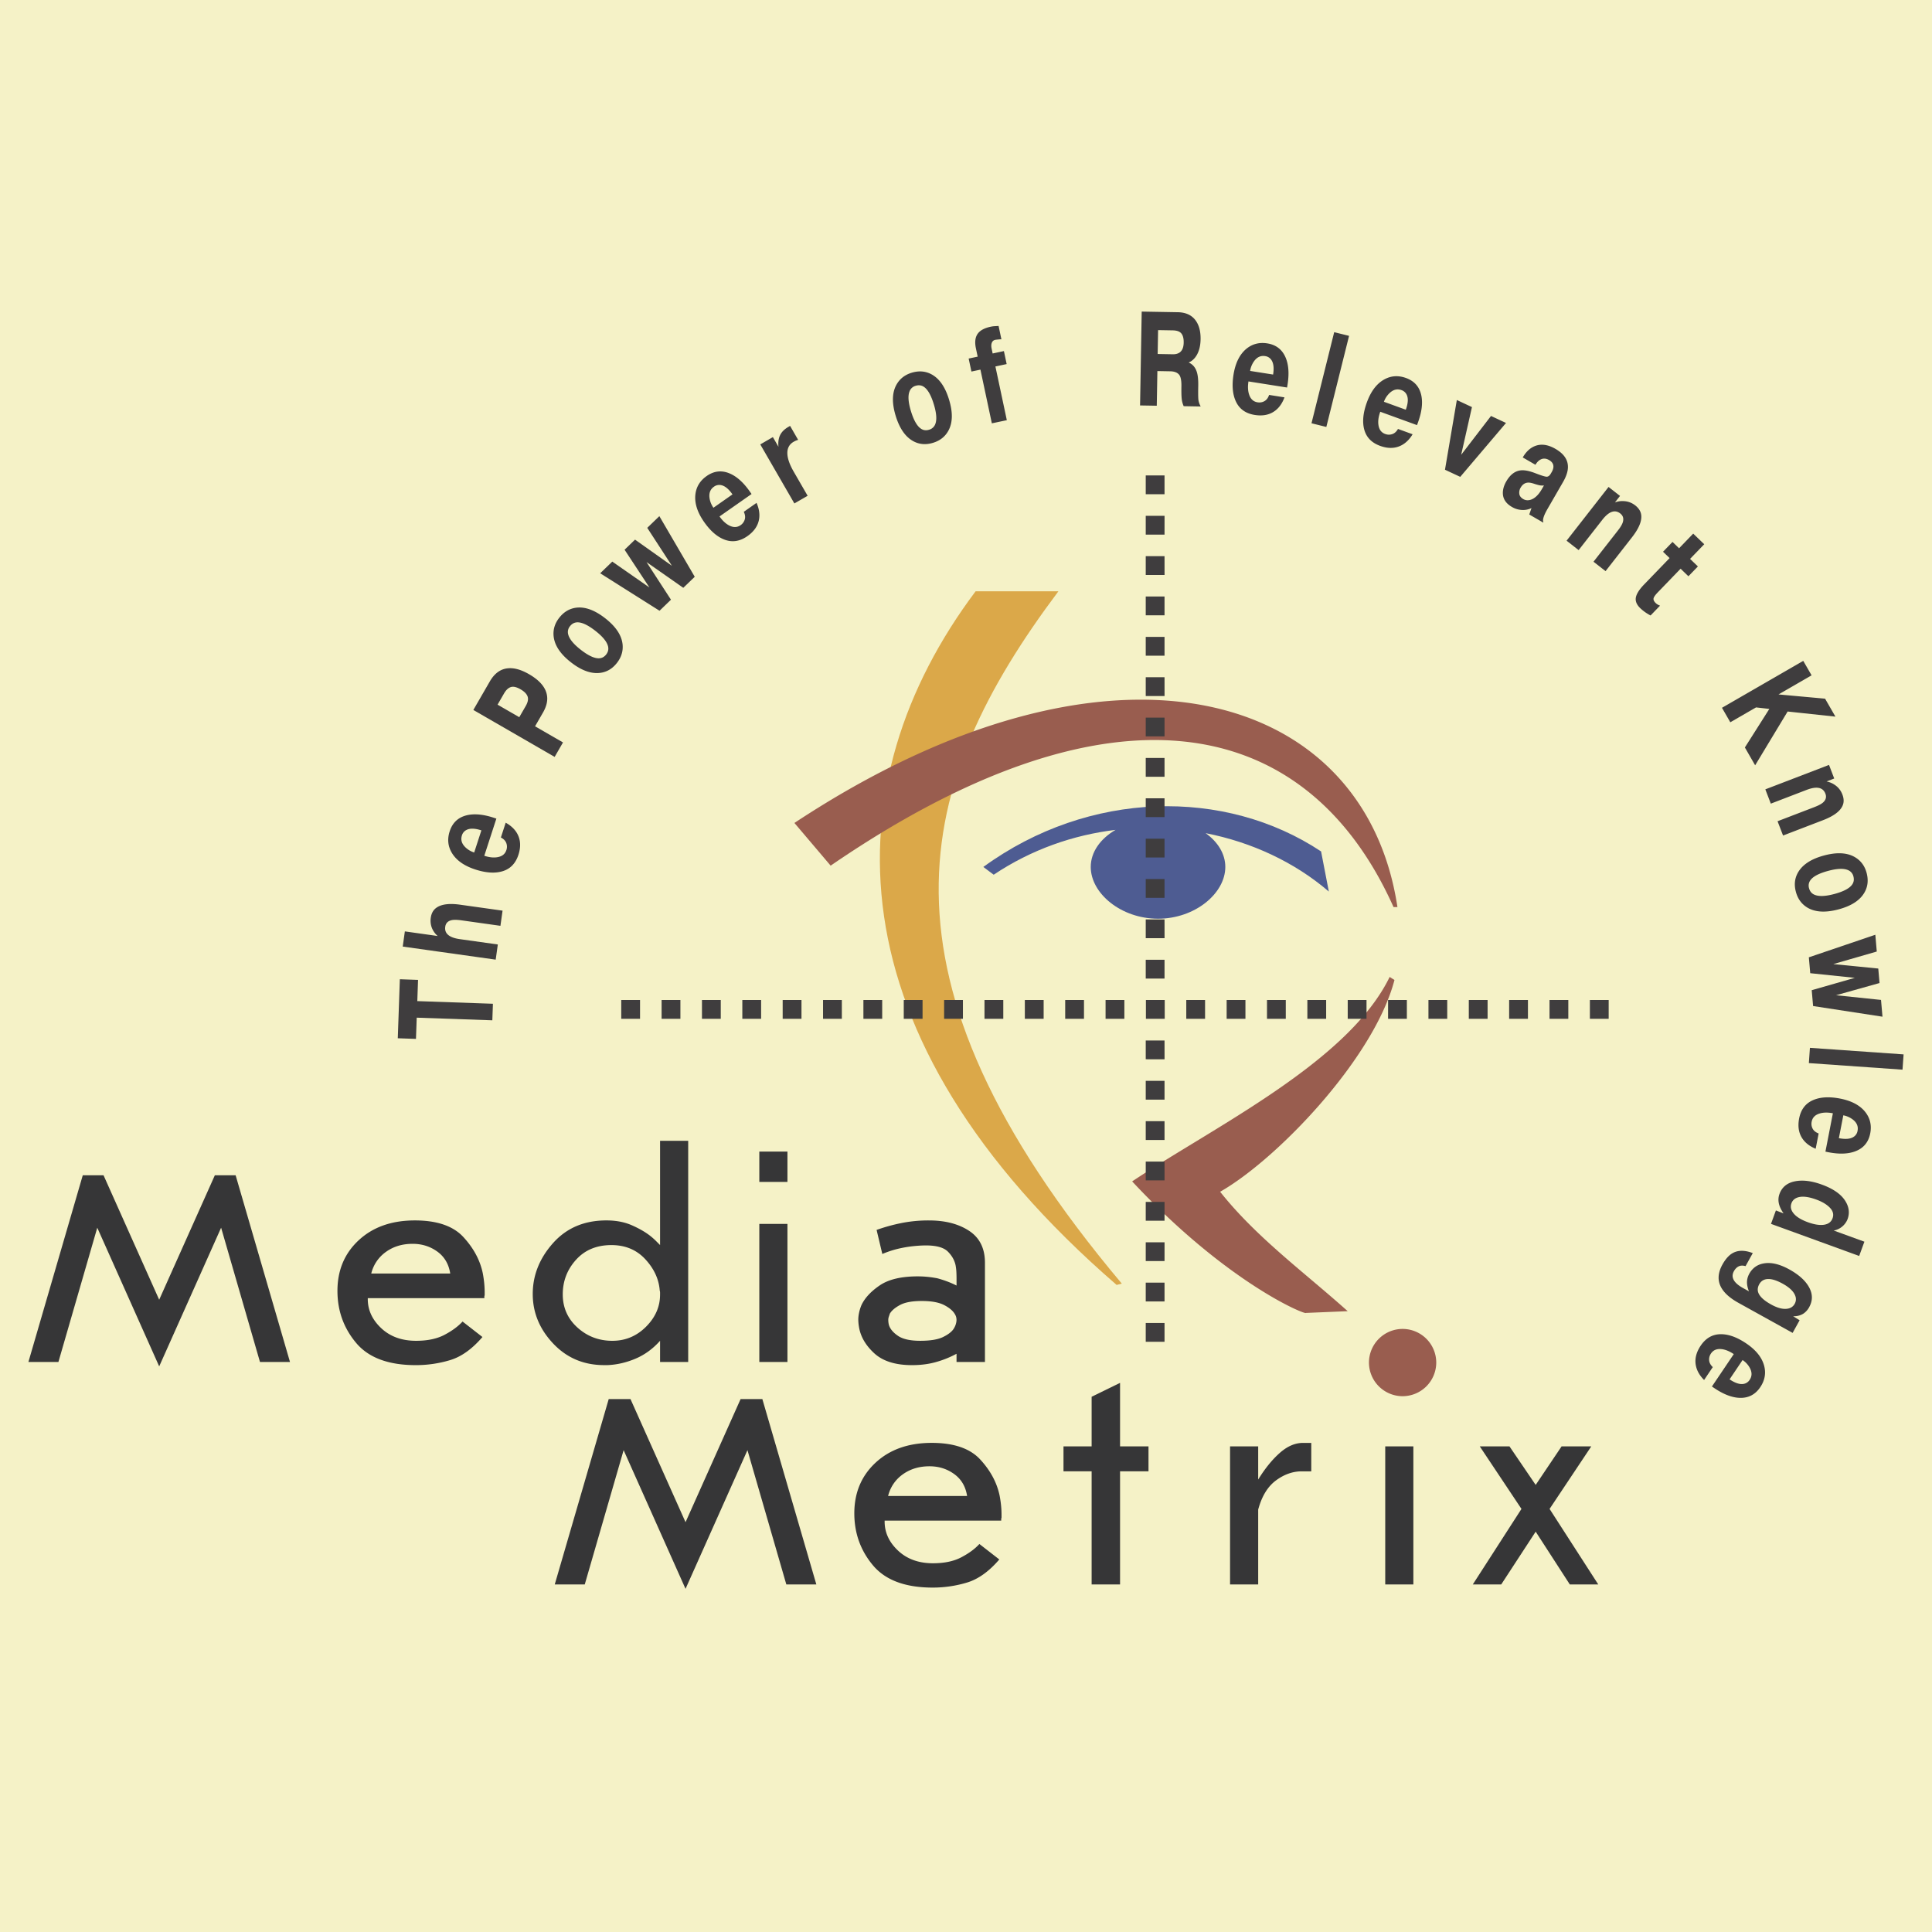 <svg xmlns="http://www.w3.org/2000/svg" width="2500" height="2500" viewBox="0 0 192.756 192.756"><g fill-rule="evenodd" clip-rule="evenodd"><path fill="#f5f2c7" d="M0 0h192.756v192.756H0V0z"/><path d="M132.578 88.949l-.773-4.002c-9.557-6.343-23.127-6.146-33.697 1.549l1.033.774c3.766-2.517 7.947-3.968 12.16-4.474-1.51.877-2.477 2.21-2.477 3.7 0 2.631 3.016 5.164 6.713 5.164s6.713-2.533 6.713-5.164c0-1.314-.752-2.506-1.965-3.371 4.596.896 8.877 2.893 12.293 5.824z" fill="#4e5c92"/><path d="M111.406 128.197l.516-.13c-12.975-15.428-18.139-27.919-18.268-38.941s4.778-20.576 11.942-30.13h-8.262C90.168 68.55 86.489 79.621 88.2 91.418c1.71 11.797 8.812 24.32 23.206 36.779z" fill="#dba849"/><path d="M139.033 90.498h.389c-1.654-10.969-8.875-18.233-19.592-20.171-10.717-1.938-24.93 1.448-40.571 11.779l3.615 4.26c13.718-9.407 25.541-13.317 35.042-12.404s16.684 6.651 21.117 16.536zM139.938 132.587a3.362 3.362 0 0 1 3.357 3.356 3.363 3.363 0 0 1-3.357 3.356 3.364 3.364 0 0 1-3.357-3.356 3.363 3.363 0 0 1 3.357-3.356zM130.293 130.991c-.049.212-7.855-2.968-17.338-13.123 8.312-5.534 21.58-11.936 25.691-20.398l.48.304c-2.064 7.871-11.768 17.932-17.393 21.128 3.588 4.535 8.385 8.026 12.727 11.915l-4.167.174z" fill="#995d4f"/><path fill="#3f3d3e" d="M41.576 101.533l-.074 2.118-1.815-.063.206-5.888 1.815.064-.073 2.117 7.544.264-.059 1.651-7.544-.263zM40.392 92.925l3.274.461a2.117 2.117 0 0 1-.584-.827 1.999 1.999 0 0 1-.101-1.003c.063-.448.255-.783.575-1.001.499-.347 1.285-.444 2.36-.292l4.225.593-.213 1.513-3.9-.549c-.417-.057-.734-.063-.953-.019-.385.082-.604.303-.652.661-.096.675.39 1.087 1.458 1.237l3.787.532-.212 1.513-9.275-1.304.211-1.515zM49.973 83.558l.48-1.477c.503.278.877.625 1.124 1.041.363.623.412 1.342.147 2.159-.276.848-.793 1.393-1.552 1.632-.76.24-1.675.185-2.748-.164-1.096-.355-1.868-.894-2.316-1.613-.419-.675-.499-1.41-.24-2.203.278-.856.848-1.389 1.712-1.595.739-.174 1.624-.095 2.655.24l.288.095-1.205 3.708c.496.162.938.209 1.323.139.46-.079.755-.317.881-.709a1.038 1.038 0 0 0-.01-.7c-.086-.227-.265-.413-.539-.553zm-2.663 1.497l.717-2.208c-.631-.207-1.121-.223-1.468-.052a.877.877 0 0 0-.471.549c-.137.417-.034.8.303 1.148.252.258.56.446.919.563zM47.226 70.832l1.641-2.842c.467-.808 1.069-1.247 1.809-1.314.617-.062 1.319.135 2.106.589 1.109.64 1.708 1.376 1.803 2.207.059.5-.078 1.043-.414 1.626l-.789 1.365 2.788 1.61-.833 1.443-8.111-4.684zm2.417-.528l2.165 1.25.644-1.115c.193-.334.263-.625.21-.869-.067-.291-.312-.558-.734-.802-.394-.227-.715-.299-.968-.216-.252.082-.475.294-.673.637l-.644 1.115zM61.552 66.139c-.488.623-1.096.959-1.828 1.008-.856.057-1.78-.301-2.766-1.073-1.042-.813-1.613-1.666-1.719-2.56-.078-.68.107-1.305.553-1.875.455-.583 1.016-.919 1.683-1.008.892-.116 1.861.238 2.909 1.056 1.047.818 1.622 1.674 1.727 2.566.078.681-.109 1.309-.559 1.886zm-1.075-.839c.195-.253.259-.524.187-.814-.112-.461-.53-.974-1.26-1.544-.73-.57-1.325-.854-1.786-.852-.298.002-.549.13-.751.389a.902.902 0 0 0-.181.804c.112.46.528.972 1.25 1.538.736.574 1.335.86 1.796.858.299-.001.547-.127.745-.379zM64.504 56.079l2.439 3.753-1.141 1.103-5.921-3.739 1.207-1.165 3.705 2.581-2.479-3.765 1.044-1.008 3.678 2.609-2.459-3.785 1.207-1.166 3.53 6.048-1.143 1.101-3.667-2.567zM74.208 51.064l1.272-.892c.234.526.322 1.027.27 1.506-.084.717-.479 1.321-1.183 1.813-.729.511-1.47.635-2.222.37-.75-.265-1.449-.858-2.095-1.782-.661-.944-.953-1.839-.877-2.683.074-.791.451-1.426 1.134-1.903.736-.516 1.512-.598 2.326-.242.694.303 1.353.898 1.976 1.788l.175.249-3.196 2.238c.299.428.623.728.972.905.417.212.793.199 1.132-.036a1.04 1.04 0 0 0 .412-.568c.069-.231.037-.486-.096-.763zm-3.029-.406l1.901-1.333c-.38-.543-.759-.852-1.14-.924a.888.888 0 0 0-.707.156c-.357.25-.507.616-.448 1.098.047.357.177.692.394 1.003zM78.826 42.49l.806 1.399a1.238 1.238 0 0 0-.228.074 2.393 2.393 0 0 0-.229.118c-.415.24-.623.614-.621 1.124.004.509.215 1.127.635 1.855l1.389 2.405-1.323.764-3.402-5.89 1.258-.729.556.964c-.049-.505.022-.926.219-1.262.16-.278.423-.521.787-.732l.153-.09zM93.088 44.179c-.755.231-1.447.158-2.074-.223-.734-.443-1.283-1.266-1.651-2.465-.385-1.264-.366-2.291.061-3.082.329-.602.837-1.008 1.53-1.22.707-.215 1.358-.168 1.956.143.795.417 1.389 1.26 1.775 2.533.39 1.271.371 2.301-.057 3.092-.326.602-.838 1.009-1.54 1.222zm-.397-1.304a.917.917 0 0 0 .621-.558c.173-.442.124-1.104-.147-1.988-.27-.886-.596-1.46-.974-1.723-.246-.171-.526-.209-.839-.114a.9.9 0 0 0-.608.557c-.174.44-.126 1.099.142 1.976.273.894.6 1.471.98 1.733.242.171.518.212.825.117zM100.16 35.027l.275 1.296-1.123.24 1.139 5.358-1.494.315-1.139-5.358-.899.191-.276-1.296.9-.191-.176-.827c-.143-.675-.059-1.193.252-1.55.248-.286.656-.488 1.225-.61.15-.031.283-.048.408-.053.125-.006.248-.013.377-.023l.281 1.333a2.463 2.463 0 0 0-.293.017 4.637 4.637 0 0 0-.314.036.449.449 0 0 0-.35.294c-.061.158-.066.35-.021.573l.105.494 1.123-.239zM113.744 40.451l.164-9.364 3.598.063c.758.013 1.328.259 1.717.737.387.479.574 1.133.559 1.967-.01.631-.139 1.155-.381 1.571-.207.357-.477.606-.809.743.41.175.686.505.828.986.096.322.139.768.129 1.34-.012.573-.01.989.004 1.25.01.263.09.532.238.812l-1.693-.03a2.362 2.362 0 0 1-.195-.709c-.033-.271-.043-.701-.033-1.29.01-.598-.078-.993-.266-1.185-.184-.193-.471-.292-.857-.298l-1.275-.023-.061 3.458-1.667-.028zm1.799-7.516l-.043 2.383 1.516.027c.295.004.531-.063.711-.202.238-.189.361-.507.369-.953.01-.479-.096-.814-.311-1.001-.166-.147-.43-.223-.791-.229l-1.451-.025zM126.619 39.401l1.535.244c-.199.538-.482.963-.855 1.271-.557.457-1.26.618-2.107.484-.881-.139-1.5-.566-1.855-1.279-.355-.711-.445-1.625-.27-2.739.182-1.138.592-1.983 1.232-2.539.602-.518 1.316-.713 2.139-.583.889.141 1.502.623 1.84 1.443.291.7.35 1.588.182 2.661l-.049.299-3.852-.608c-.08.515-.057.957.072 1.327.15.442.43.694.836.757.25.04.48 0 .691-.12.211-.119.365-.326.461-.618zm-1.894-2.394l2.293.362c.105-.656.045-1.144-.176-1.46a.885.885 0 0 0-.619-.381c-.432-.067-.793.093-1.084.482a2.207 2.207 0 0 0-.414.997zM133.113 33.141l1.483.368-2.268 9.088-1.48-.368 2.265-9.088zM139.477 42.796l1.459.53c-.295.492-.656.854-1.08 1.085-.635.343-1.357.366-2.162.073-.838-.305-1.363-.841-1.578-1.609-.213-.768-.125-1.681.26-2.739.395-1.084.959-1.836 1.695-2.258.688-.395 1.424-.448 2.209-.164.846.308 1.355.896 1.531 1.768.148.744.039 1.626-.332 2.646l-.104.286-3.666-1.333c-.178.49-.238.928-.182 1.314.064.463.289.764.678.905.236.086.471.09.699.012.231-.076.422-.249.573-.516zm-1.403-2.711l2.182.793c.227-.625.26-1.113.104-1.466a.892.892 0 0 0-.533-.49c-.412-.149-.797-.062-1.156.265a2.19 2.19 0 0 0-.597.898zM145.781 45.376l2.977-3.875 1.498.698-4.567 5.377-1.523-.711 1.182-6.955 1.509.705-1.076 4.761zM153.193 46.371l-1.268-.732c.307-.532.682-.898 1.125-1.098.643-.291 1.355-.21 2.137.242.828.478 1.242 1.071 1.246 1.784.006.439-.154.944-.482 1.513l-1.551 2.688c-.383.663-.521 1.105-.416 1.321l-.025.044-1.385-.802.225-.642a1.92 1.92 0 0 1-.967.191 2.176 2.176 0 0 1-.982-.299c-.592-.341-.895-.793-.91-1.355-.01-.384.104-.787.344-1.201.387-.671.871-1.038 1.453-1.098.371-.038.852.057 1.439.284.584.225.959.343 1.121.35.162.006.305-.097.426-.307l.09-.154c.117-.204.174-.389.172-.556-.002-.265-.146-.479-.434-.644-.309-.179-.6-.191-.873-.038-.19.107-.35.275-.485.509zm.635 2.434l.213-.37c-.16.012-.305.006-.428-.015a4.726 4.726 0 0 1-.564-.16c-.254-.082-.457-.12-.607-.109-.303.019-.545.186-.727.499a.969.969 0 0 0-.133.625c.029.21.162.385.398.52.227.13.479.151.758.059.401-.139.766-.488 1.09-1.049zM161.629 49.478l-.504.646c.281-.1.559-.144.836-.129.441.013.836.156 1.188.429.369.291.572.629.602 1.016.049.593-.264 1.321-.939 2.182l-2.625 3.361-1.203-.94 2.424-3.101c.26-.332.424-.604.492-.816.121-.374.041-.673-.244-.896-.539-.421-1.139-.207-1.801.642l-2.354 3.012-1.203-.94 4.188-5.36 1.143.894zM165.92 55.048l.947-.98.654.633 1.412-1.462 1.098 1.06-1.412 1.462.781.753-.947.98-.779-.754-2.271 2.353c-.268.277-.412.488-.43.627-.02.141.057.292.225.456.104.099.246.184.424.25l-.945.98a4.503 4.503 0 0 1-1.031-.73c-.332-.322-.482-.652-.447-.993.043-.381.322-.841.844-1.38l2.533-2.623-.656-.632zM177.443 69.284l4.645.423 1.033 1.792-4.769-.511-3.241 5.366-1.025-1.779 2.441-3.846-1.326-.151-2.568 1.483-.832-1.444 8.109-4.682.832 1.443-3.299 1.906zM183 77.671l-.766.294c.293.059.555.166.785.32.369.235.635.564.795.98.17.44.168.831-.008 1.178-.262.535-.906.997-1.928 1.389l-3.982 1.529-.549-1.426 3.68-1.412c.391-.152.672-.299.844-.446.295-.257.379-.556.25-.892-.244-.637-.869-.762-1.875-.377l-3.572 1.372-.547-1.426 6.354-2.438.519 1.355zM179.176 88.979c-.207-.764-.107-1.451.293-2.065.471-.718 1.311-1.24 2.521-1.563 1.277-.343 2.301-.286 3.076.168.59.348.979.871 1.166 1.57.191.715.123 1.365-.211 1.95-.443.783-1.305 1.345-2.59 1.689-1.283.343-2.312.288-3.09-.166-.587-.349-.976-.876-1.165-1.583zm1.316-.354c.082.31.26.523.537.642.434.189 1.098.164 1.992-.076.893-.24 1.477-.545 1.752-.915.18-.24.227-.518.143-.835a.9.9 0 0 0-.535-.629c-.432-.189-1.094-.164-1.979.074-.902.242-1.49.547-1.766.917a.908.908 0 0 0-.144.822zM185.055 97.56l-4.448-.465-.138-1.583 6.633-2.251.144 1.673-4.336 1.254 4.486.443.125 1.446-4.339 1.218 4.488.467.146 1.673-6.923-1.063-.137-1.582 4.299-1.23zM189.922 105.197l-.108 1.524-9.343-.655.105-1.523 9.346.654zM181.447 113.086l-.297 1.525c-.531-.215-.945-.516-1.24-.898-.436-.572-.572-1.28-.41-2.122.17-.878.617-1.479 1.342-1.81.727-.332 1.641-.389 2.748-.175 1.131.222 1.963.661 2.494 1.321.496.621.668 1.338.508 2.156-.174.884-.674 1.481-1.508 1.79-.711.266-1.598.293-2.664.087l-.297-.06.744-3.828c-.514-.099-.955-.091-1.328.025-.447.137-.711.406-.787.812a1.03 1.03 0 0 0 .094.694c.113.216.314.376.601.483zm2.461-1.811l-.443 2.28c.652.128 1.141.086 1.465-.127a.87.87 0 0 0 .398-.603c.086-.43-.062-.798-.441-1.104a2.258 2.258 0 0 0-.979-.446zM176.693 122.106l.488-1.34.766.293c-.271-.386-.434-.749-.488-1.09a1.668 1.668 0 0 1 .08-.846c.248-.68.756-1.101 1.525-1.259.77-.159 1.668-.052 2.697.322 1.121.408 1.895.94 2.32 1.597.395.61.479 1.223.256 1.839a1.84 1.84 0 0 1-1.385 1.149l3.059 1.113-.52 1.424-8.798-3.202zm3.674-.166c.602.219 1.115.308 1.543.263.475-.053.785-.271.924-.656.137-.376.049-.728-.268-1.054-.314-.328-.771-.602-1.373-.82-.711-.259-1.289-.337-1.729-.233-.371.09-.617.295-.732.614-.117.322-.062.636.166.944.27.37.758.684 1.469.942zM174.875 125.021l-.721 1.302c-.264-.077-.49-.071-.682.021-.189.09-.35.25-.477.479-.139.25-.168.494-.086.729.113.333.441.65.986.953l.598.331c-.137-.346-.201-.659-.195-.938.006-.28.084-.554.229-.818.324-.581.812-.926 1.469-1.033.732-.124 1.578.08 2.535.61s1.613 1.128 1.971 1.794c.359.665.359 1.317.004 1.959a1.8 1.8 0 0 1-.551.631c-.293.195-.641.291-1.053.284l.645.399-.697 1.259-5.398-2.994c-1.135-.627-1.781-1.334-1.945-2.116-.109-.532.004-1.1.338-1.704.318-.574.674-.963 1.066-1.169.532-.282 1.187-.276 1.964.021zm.643 3.113c-.156.284-.188.558-.096.823.145.401.57.797 1.277 1.188.559.311 1.047.458 1.467.441.418-.017.715-.185.891-.505a.917.917 0 0 0 .055-.802c-.156-.427-.57-.827-1.24-1.199-.457-.252-.852-.403-1.191-.454-.546-.077-.933.092-1.163.508zM170.885 136.396l-.867 1.287c-.406-.406-.672-.844-.791-1.311-.18-.698-.027-1.403.451-2.114.5-.74 1.146-1.121 1.943-1.143s1.66.284 2.596.915c.957.644 1.549 1.374 1.781 2.19.215.764.088 1.491-.377 2.182-.502.746-1.199 1.1-2.084 1.061-.758-.034-1.586-.356-2.486-.962l-.252-.168 2.18-3.233c-.434-.293-.844-.459-1.232-.499-.465-.048-.812.097-1.043.439a1.046 1.046 0 0 0-.184.676c.021.241.14.469.365.68zm2.972-.704l-1.297 1.925c.551.37 1.016.524 1.396.455a.887.887 0 0 0 .604-.4c.246-.361.252-.757.025-1.185a2.17 2.17 0 0 0-.728-.795z"/><path d="M23.508 117.256l5.424 18.628h-2.994l-3.877-13.396-6.178 13.837-6.178-13.837-3.877 13.396H2.834l5.424-18.628h2.071l5.553 12.419 5.554-12.419h2.072zm24.626 16.138c-1.029 1.198-2.101 1.965-3.214 2.301a11.8 11.8 0 0 1-3.436.505c-2.731 0-4.717-.741-5.957-2.223-1.24-1.481-1.86-3.209-1.86-5.185 0-2.06.709-3.745 2.128-5.059 1.418-1.313 3.283-1.971 5.595-1.971 2.206 0 3.819.552 4.838 1.655 1.02 1.104 1.666 2.307 1.938 3.609.063.336.11.661.142.977.032.315.048.63.048.945v.285c-.021.042-.032.089-.032.142v.142h-11.63v.095c0 1.093.447 2.06 1.34 2.9.893.84 2.054 1.26 3.483 1.26 1.134 0 2.08-.199 2.836-.598.757-.4 1.355-.841 1.797-1.324l1.984 1.544zm-3.215-6.335c-.147-.945-.578-1.676-1.292-2.191-.715-.514-1.534-.771-2.458-.771-1.03 0-1.918.268-2.663.804a3.71 3.71 0 0 0-1.466 2.159h7.879v-.001zm20.935 6.712c-.714.799-1.528 1.393-2.442 1.781s-1.844.604-2.79.646h-.346c-2.039 0-3.735-.72-5.091-2.159s-2.033-3.084-2.033-4.933c0-1.87.673-3.562 2.018-5.074 1.345-1.514 3.12-2.271 5.327-2.271.966 0 1.818.163 2.553.489.736.325 1.345.678 1.828 1.056.21.168.395.331.552.488l.425.426v-10.4h2.806v22.063h-2.806v-2.112h-.001zm0-4.6v-.206a.648.648 0 0 0-.031-.205c-.084-1.134-.562-2.174-1.434-3.119-.873-.946-2.001-1.419-3.388-1.419-1.471 0-2.648.488-3.53 1.466-.883.978-1.324 2.127-1.324 3.451s.489 2.427 1.465 3.31c.977.882 2.138 1.323 3.483 1.323 1.303 0 2.421-.467 3.357-1.402.935-.935 1.402-2.002 1.402-3.199zm9.903-7.061h2.806v13.773h-2.806V122.11zm0-4.192v-3.026h2.806v3.026h-2.806zm11.701 4.791a17.927 17.927 0 0 1 2.364-.662 13.7 13.7 0 0 1 2.869-.284c1.618 0 2.952.348 4.003 1.041 1.051.693 1.575 1.754 1.575 3.183v9.897h-2.835v-.819a9.824 9.824 0 0 1-1.97.804c-.746.221-1.571.331-2.474.331-1.66 0-2.921-.399-3.782-1.198-.862-.798-1.366-1.681-1.513-2.647a4.678 4.678 0 0 1-.063-.693c0-.21.026-.441.079-.693.052-.252.131-.504.236-.757.336-.714.945-1.37 1.828-1.97.882-.599 2.144-.898 3.782-.898.336 0 .662.016.978.048.315.031.641.079.977.142.315.084.63.184.945.3.315.115.641.257.978.425v-.724c0-.189-.005-.395-.016-.614a5.075 5.075 0 0 0-.079-.678c-.105-.505-.363-.962-.772-1.372-.409-.409-1.14-.614-2.19-.614-.378 0-.814.026-1.308.079-.494.053-1.004.143-1.529.268a10.263 10.263 0 0 0-1.512.505l-.571-2.4zm1.166 8.982a2.131 2.131 0 0 0 .063.505c.126.399.431.761.914 1.087.483.326 1.219.488 2.206.488 1.009 0 1.771-.125 2.285-.378.515-.252.867-.525 1.056-.819.105-.168.179-.331.221-.488a1.59 1.59 0 0 0 .063-.395c0-.084-.011-.173-.032-.268s-.063-.194-.126-.3c-.189-.336-.546-.641-1.072-.914-.525-.272-1.271-.409-2.238-.409-.946 0-1.666.131-2.159.394-.494.263-.836.552-1.025.867l-.11.331a.984.984 0 0 0-.046.299zM76.061 139.586l5.385 18.492h-2.995l-3.877-13.396-6.178 13.837-6.177-13.837-3.877 13.396h-2.994l5.384-18.492h2.172l5.493 12.283 5.493-12.283h2.171zm23.64 16.002c-1.029 1.198-2.102 1.965-3.214 2.301a11.795 11.795 0 0 1-3.436.505c-2.731 0-4.717-.741-5.957-2.223-1.24-1.481-1.859-3.209-1.859-5.185 0-2.059.709-3.746 2.127-5.059 1.418-1.313 3.284-1.971 5.595-1.971 2.207 0 3.819.552 4.838 1.655 1.02 1.104 1.666 2.306 1.938 3.609.064.336.111.661.143.977s.047.63.047.946v.284c-.021.042-.031.089-.031.142v.142H88.26v.095c0 1.093.446 2.06 1.34 2.9.893.84 2.054 1.261 3.482 1.261 1.135 0 2.081-.2 2.837-.6.757-.398 1.356-.84 1.795-1.323l1.987 1.544zm-3.214-6.335c-.147-.945-.578-1.676-1.292-2.19-.715-.516-1.534-.772-2.459-.772-1.029 0-1.917.269-2.663.804a3.71 3.71 0 0 0-1.466 2.159h7.88v-.001zm12.425-2.459h-2.807v-2.489h2.807v-4.949l2.836-1.387v6.336h2.838v2.489h-2.838v11.284h-2.836v-11.284zm13.811-2.489h2.807v3.309c.672-1.092 1.387-1.975 2.143-2.646.756-.673 1.533-1.01 2.332-1.01h.82v2.837h-.945c-.904 0-1.766.305-2.586.915-.818.609-1.408 1.575-1.764 2.899v7.47h-2.807v-13.774zm15.482 0h2.807v13.773h-2.807v-13.773zm11.574 13.773h-2.836l4.854-7.533-4.16-6.24h2.963l2.615 3.845 2.586-3.845h2.961l-4.16 6.24 4.855 7.533h-2.838l-3.404-5.264-3.436 5.264z" fill="#363637"/><path fill="#3f3d3e" d="M61.981 99.771h1.876v1.875h-1.876v-1.875zM66.008 99.771h1.876v1.875h-1.876v-1.875zM70.035 99.771h1.876v1.875h-1.876v-1.875zM74.062 99.771h1.875v1.875h-1.875v-1.875zM78.088 99.771h1.876v1.875h-1.876v-1.875zM82.115 99.771h1.876v1.875h-1.876v-1.875zM86.142 99.771h1.875v1.875h-1.875v-1.875zM90.168 99.771h1.876v1.875h-1.876v-1.875zM94.195 99.771h1.876v1.875h-1.876v-1.875zM98.223 99.771h1.875v1.875h-1.875v-1.875zM102.248 99.771h1.877v1.875h-1.877v-1.875zM106.275 99.771h1.875v1.875h-1.875v-1.875zM110.303 99.771h1.875v1.875h-1.875v-1.875zM114.328 99.771h1.877v1.875h-1.877v-1.875zM118.355 99.771h1.875v1.875h-1.875v-1.875zM122.383 99.771h1.875v1.875h-1.875v-1.875zM126.408 99.771h1.875v1.875h-1.875v-1.875zM130.436 99.771h1.875v1.875h-1.875v-1.875zM134.463 99.771h1.875v1.875h-1.875v-1.875zM138.488 99.771h1.875v1.875h-1.875v-1.875zM142.516 99.771h1.875v1.875h-1.875v-1.875zM146.543 99.771h1.875v1.875h-1.875v-1.875zM150.568 99.771h1.875v1.875h-1.875v-1.875zM154.596 99.771h1.875v1.875h-1.875v-1.875zM158.623 99.771h1.875v1.875h-1.875v-1.875zM114.311 133.871v-1.875h1.875v1.875h-1.875zM114.311 129.845v-1.875l1.875-.001v1.876h-1.875zM114.311 125.817v-1.875h1.877l-.002 1.875h-1.875zM114.311 121.791v-1.875h1.875v1.875h-1.875zM114.311 117.765v-1.876h1.875v1.876h-1.875zM114.311 113.738v-1.876h1.875v1.876h-1.875zM114.311 109.711v-1.875h1.875v1.875h-1.875zM114.311 105.684v-1.875h1.875l.002 1.876-1.877-.001zM114.311 97.631v-1.876h1.875v1.876h-1.875zM114.311 93.604v-1.875h1.875l.002 1.875h-1.877zM114.311 89.578v-1.876h1.875v1.876h-1.875zM114.311 85.551v-1.876h1.875v1.876h-1.875zM114.311 81.524v-1.876h1.875v1.876h-1.875zM114.311 77.498v-1.876h1.875v1.876h-1.875zM114.311 73.471v-1.876l1.875.001v1.875h-1.875zM114.311 69.444v-1.876h1.875l.002 1.876h-1.877zM114.311 65.417v-1.875h1.875v1.875h-1.875zM114.311 61.391v-1.876h1.875v1.876h-1.875zM114.311 57.364v-1.876h1.875l.002 1.876h-1.877zM114.311 53.337v-1.876h1.877l-.002 1.876h-1.875zM114.311 49.311v-1.876h1.875v1.876h-1.875z"/></g></svg>